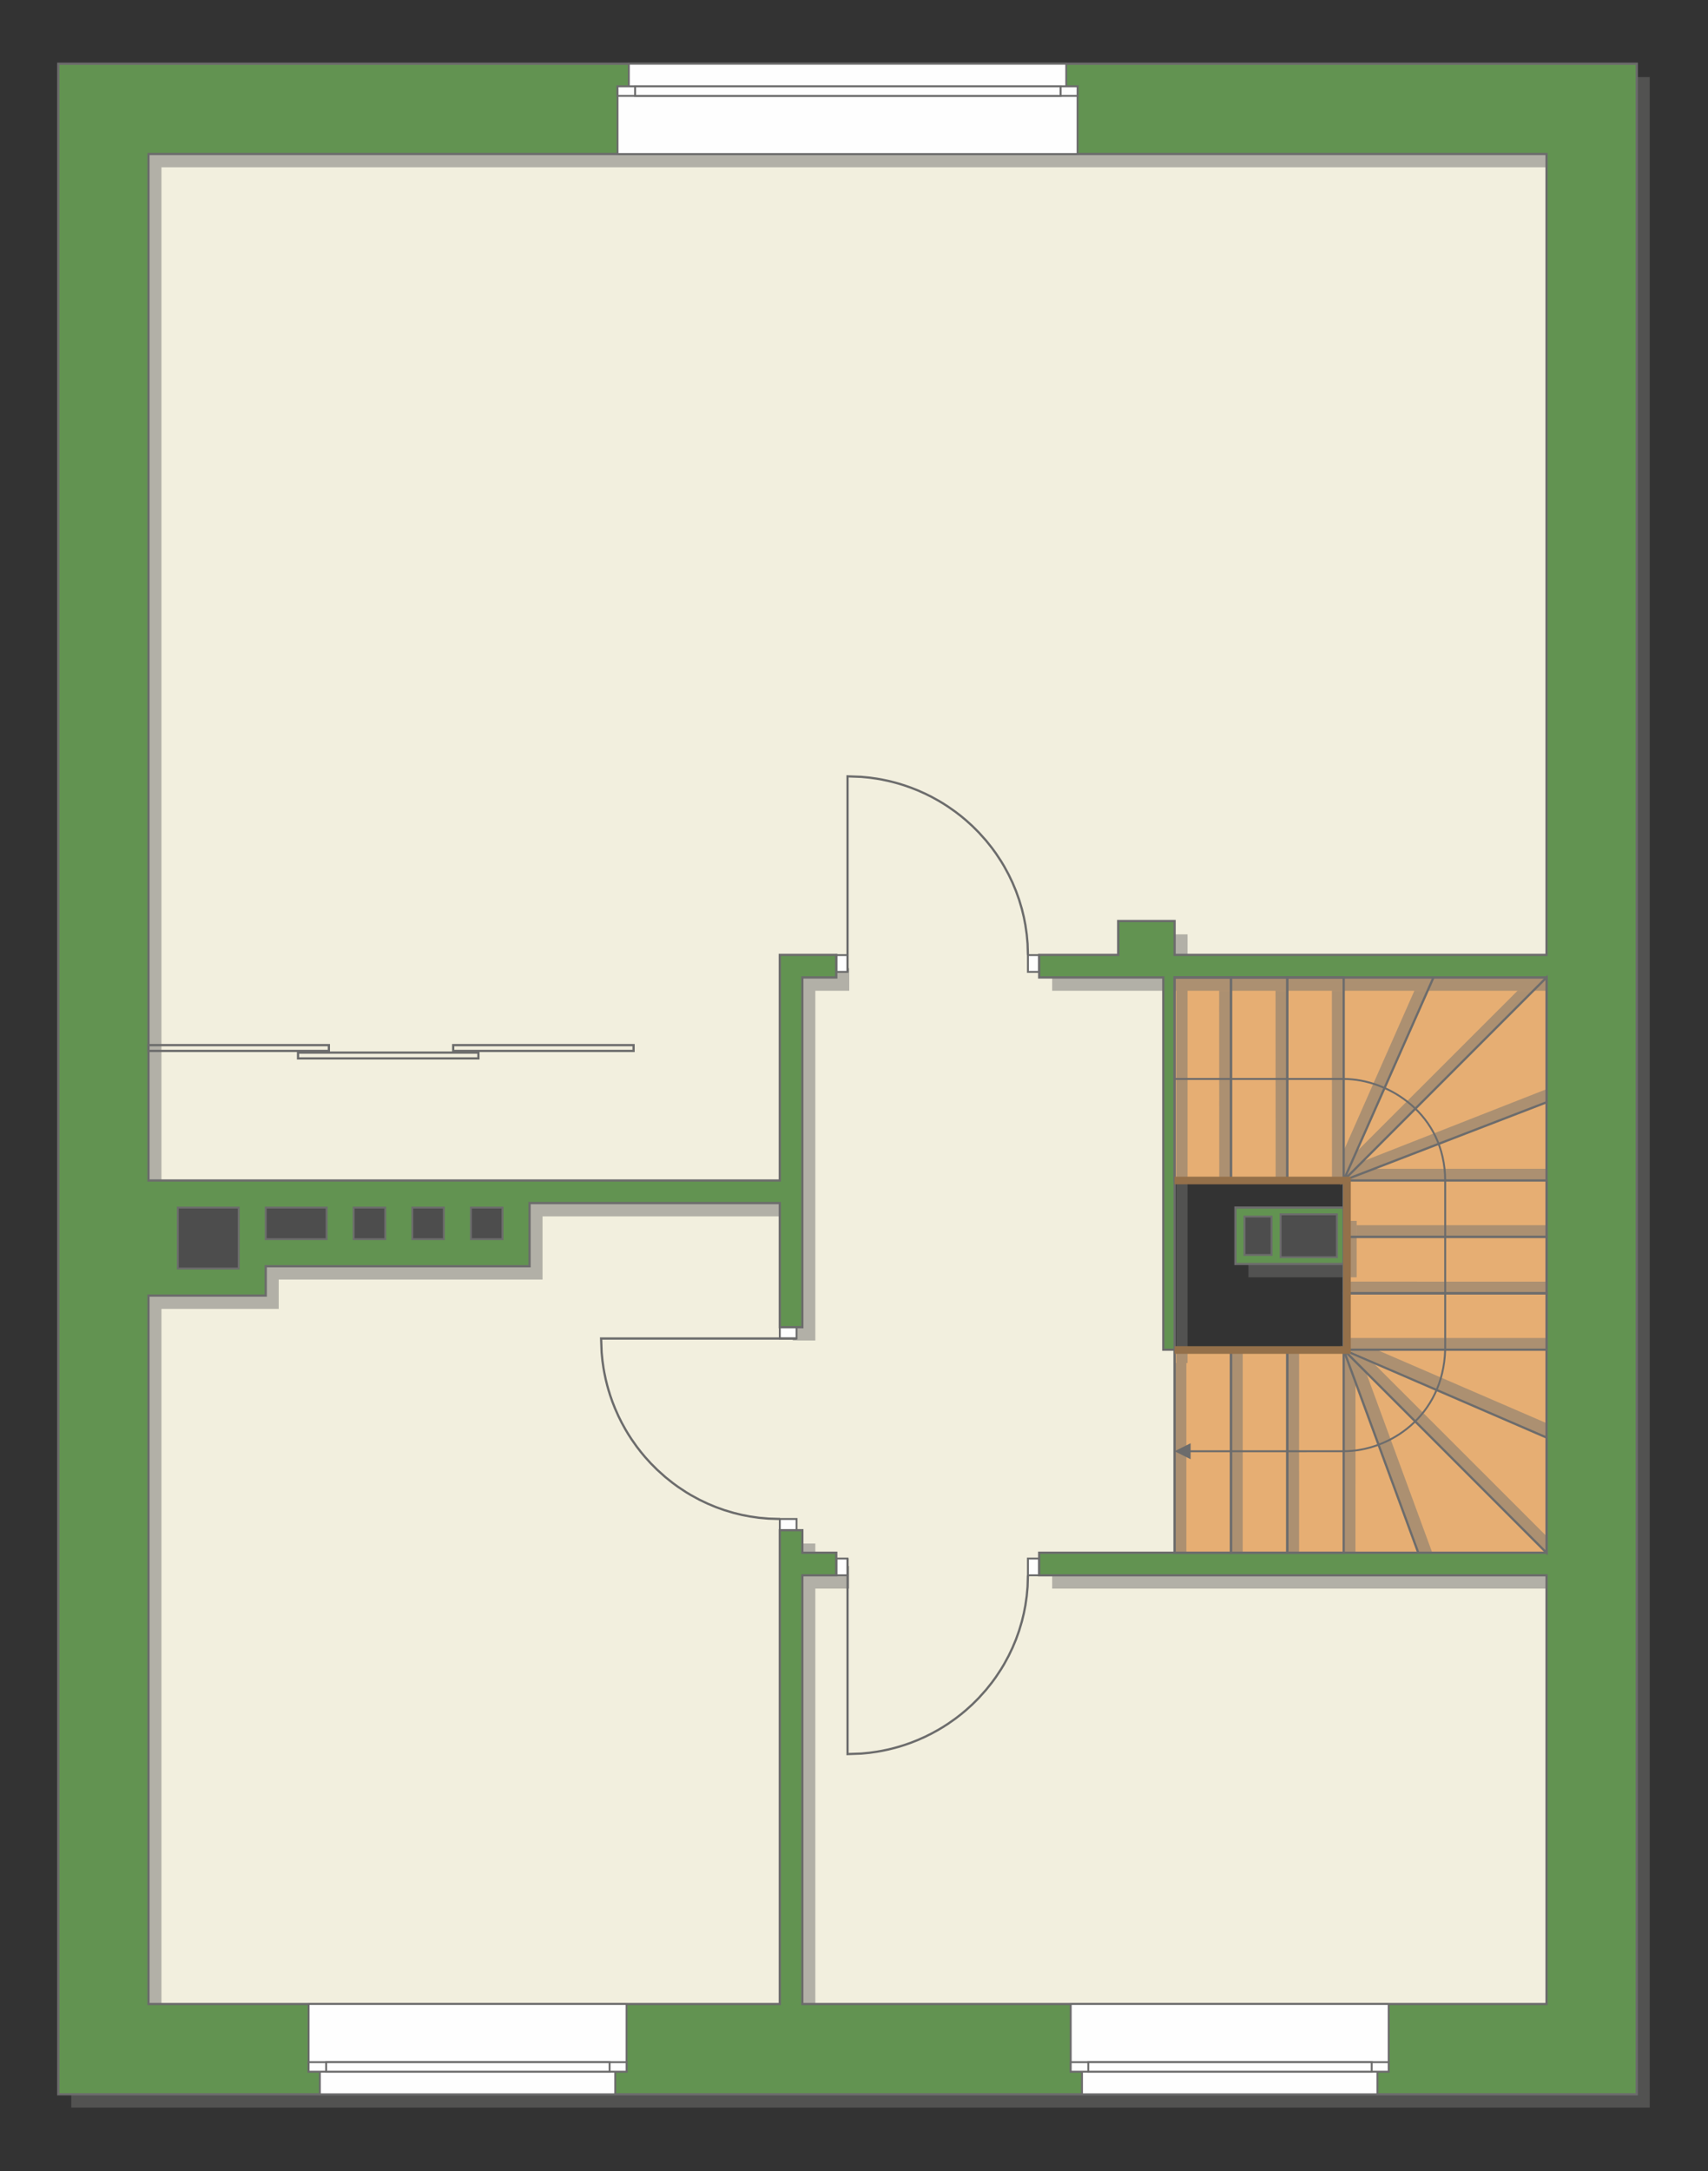 <?xml version="1.0" encoding="UTF-8"?>
<!DOCTYPE svg PUBLIC "-//W3C//DTD SVG 1.1//EN" "http://www.w3.org/Graphics/SVG/1.1/DTD/svg11.dtd">
<!-- Creator: CorelDRAW -->
<svg xmlns="http://www.w3.org/2000/svg" xml:space="preserve" width="151.418mm" height="192.391mm" version="1.1" style="shape-rendering:geometricPrecision; text-rendering:geometricPrecision; image-rendering:optimizeQuality; fill-rule:evenodd; clip-rule:evenodd"
viewBox="0 0 14843.15 18859.62"
 xmlns:xlink="http://www.w3.org/1999/xlink"
 xmlns:xodm="http://www.corel.com/coreldraw/odm/2003">
 <rect x="0" y="0" width="14843.15" height="18859.62" fill="#333333" stroke="none"/>
 <defs>
  <style type="text/css">
   <![CDATA[
    .str3 {stroke:#94704A;stroke-width:66.35;stroke-miterlimit:22.926}
    .str1 {stroke:#6C6C6C;stroke-width:16.56;stroke-miterlimit:22.926}
    .str0 {stroke:#6C6C6C;stroke-width:16.6;stroke-miterlimit:22.926}
    .str2 {stroke:#6C6C6C;stroke-width:19.61;stroke-miterlimit:22.926}
    .fil4 {fill:none}
    .fil3 {fill:#FEFEFE}
    .fil7 {fill:#4D4D4D}
    .fil6 {fill:#629351}
    .fil0 {fill:#E6AE73}
    .fil1 {fill:#F2EFDE}
    .fil5 {fill:#6C6C6C;fill-rule:nonzero}
    .fil2 {fill:#727271;fill-opacity:0.502}
   ]]>
  </style>
 </defs>
 <g id="пол">
  <g id="_1766677109232">
   <polygon class="fil0 str0" points="10207.47,8489.82 13439.93,8489.82 13439.93,13486.76 10207.47,13486.76 10207.47,11723.15 11705.7,11723.15 11705.7,10253.43 10207.47,10253.43 "/>
   <polygon class="fil1 str0" points="13733.92,8315.76 13733.92,1038.04 757.34,1038.04 757.34,17994.37 13733.92,17994.37 13733.92,13575.64 10207.47,13575.64 10207.47,11723.15 10207.47,10253.43 10207.47,8359.2 "/>
  </g>
 </g>
 <g id="тень">
  <g id="_1766677109376">
   <path class="fil2" d="M619.29 669.29l13717.38 0 0 17636.62 -13717.38 0 0 -17636.62zm783.85 783.85l12149.61 0 0 6956.29 -3232.46 0 0 -293.98 -489.84 0 0 293.98 -686.59 0 0 195.97 1078.5 0 0 3233.33 97.93 0 0 -3233.33 3232.46 0 0 4996.95 -4408.89 0 0 195.96 4408.89 0 0 3723.69 -6467.27 0 0 -3723.69 294.77 0 0 -195.96 -294.77 0 0 -195.57 -195.96 0 0 4115.21 -5486.38 0 0 -6153.4 1019 0 0 -254.77 2292.74 0 0 -548.65 2174.64 0 0 1078.2 195.96 0 0 -3037.96 294.77 0 0 -195.97 -490.73 0 0 1959.78 -5486.38 0 0 -8916.07z"/>
   <polygon class="fil2" points="11790.01,10604.18 10849.44,10604.18 10849.44,11094.11 11790.01,11094.11 "/>
  </g>
  <g id="_1766677111680">
   <polygon class="fil2" points="10595.83,10253.43 10595,8605.41 10697.42,8605.41 10697.31,10253.43 "/>
   <polygon class="fil2" points="11085.67,10253.43 11084.84,8605.41 11187.26,8605.41 11187.15,10253.43 "/>
   <polygon class="fil2" points="11575.62,10253.43 11574.78,8605.41 11677.2,8605.41 11677.09,10253.43 "/>
   <polygon class="fil2" points="10208.31,13486.76 10207.47,11838.73 10309.89,11838.73 10309.79,13486.76 "/>
   <polygon class="fil2" points="10698.25,13486.76 10697.42,11725.94 10799.84,11725.94 10799.73,13486.76 "/>
   <polygon class="fil2" points="11188.09,13486.76 11187.26,11725.94 11289.68,11725.94 11289.57,13486.76 "/>
   <polygon class="fil2" points="11678.03,13486.76 11677.2,11725.94 11779.62,12001.79 11779.51,13486.76 "/>
   <polygon class="fil2" points="13439.93,11723.15 11705.7,11723.98 11705.7,11621.56 13439.93,11621.67 "/>
   <polygon class="fil2" points="13439.93,11233.3 11705.7,11234.14 11705.7,11131.72 13439.93,11131.83 "/>
   <polygon class="fil2" points="13439.93,10743.37 11790.01,10744.2 11790.01,10641.79 13439.93,10641.89 "/>
   <polygon class="fil2" points="13439.93,10253.43 11705.7,10254.26 11925.93,10151.84 13439.93,10151.95 "/>
   <polygon class="fil2" points="13439.93,9574.2 11677.2,10253.43 11842.23,10087.5 13439.93,9460.23 "/>
   <polygon class="fil2" points="13324.33,8605.4 11676.32,10253.42 11786.74,10005.87 13188.01,8605.4 "/>
   <polygon class="fil2" points="11677.2,9995.08 12291.43,8605.41 12406.45,8605.41 11677.09,10253.43 "/>
   <polygon class="fil2" points="12325.46,13487.16 11677.2,11725.94 11869.7,11915.8 12446.22,13484.37 "/>
   <polygon class="fil2" points="13439.93,13486.76 11677.2,11725.94 11928.75,11832.69 13439.93,13343.03 "/>
   <polygon class="fil2" points="13439.93,12486.1 11705.7,11723.98 11964.22,11723.85 13439.93,12361.31 "/>
  </g>
 </g>
 <g id="двери">
  <g id="_1766677113120">
   <g>
    <polygon class="fil3 str1" points="7365.45,13682.72 7365.45,13537.08 7267.43,13537.08 7267.43,13682.72 "/>
    <polyline class="fil4 str2" points="7365.45,13537.08 7365.45,15235.49 7486.1,15230.96 7557.69,15223.93 7621.9,15214.8 7663.58,15207.44 7720.56,15195.48 7775.01,15181.94 7809.85,15172.2 7859.39,15156.84 7914.69,15137.5 7973.9,15114.17 8039.12,15085.18 8095.28,15057.27 8155.51,15024.13 8194.06,15001.07 8239.48,14971.91 8303.78,14926.68 8351.09,14890.19 8395.4,14853.31 8450.5,14803.39 8505.37,14748.58 8569.68,14676.85 8620.76,14612.86 8654.99,14565.79 8699.48,14498.56 8726.16,14454.19 8764.96,14382.96 8798.93,14312.04 8829.29,14239.34 8856.25,14164.02 8880.7,14082.04 8897.78,14011.66 8911.05,13943.31 8922.6,13862.83 8929.89,13781.83 8933.03,13682.72 "/>
    <polygon class="fil3 str1" points="8933.03,13537.08 9031.05,13537.08 9031.05,13682.72 8933.03,13682.72 "/>
   </g>
   <g>
    <polygon class="fil3 str1" points="7365.45,8295.81 7365.45,8441.45 7267.43,8441.45 7267.43,8295.81 "/>
    <polyline class="fil4 str2" points="7365.45,8441.45 7365.45,6743.04 7486.1,6747.57 7557.69,6754.6 7621.9,6763.73 7663.58,6771.09 7720.56,6783.05 7775.01,6796.59 7809.85,6806.33 7859.39,6821.69 7914.69,6841.03 7973.9,6864.36 8039.12,6893.35 8095.28,6921.26 8155.51,6954.4 8194.06,6977.46 8239.48,7006.62 8303.78,7051.85 8351.09,7088.33 8395.4,7125.21 8450.5,7175.14 8505.37,7229.95 8569.68,7301.68 8620.76,7365.66 8654.99,7412.74 8699.48,7479.96 8726.16,7524.34 8764.96,7595.57 8798.93,7666.49 8829.29,7739.19 8856.25,7814.5 8880.7,7896.48 8897.78,7966.87 8911.05,8035.22 8922.6,8115.69 8929.89,8196.69 8933.03,8295.81 "/>
    <polygon class="fil3 str1" points="8933.03,8441.45 9031.05,8441.45 9031.05,8295.81 8933.03,8295.81 "/>
   </g>
   <g>
    <polygon class="fil3 str1" points="6776.71,11625.89 6922.34,11625.89 6922.34,11527.88 6776.71,11527.88 "/>
    <polyline class="fil4 str2" points="6922.34,11625.89 5223.94,11625.89 5228.47,11746.55 5235.5,11818.14 5244.62,11882.34 5251.98,11924.03 5263.94,11981.01 5277.48,12035.45 5287.23,12070.29 5302.59,12119.84 5321.93,12175.13 5345.26,12234.34 5374.24,12299.57 5402.15,12355.73 5435.3,12415.96 5458.35,12454.5 5487.52,12499.93 5532.75,12564.22 5569.23,12611.53 5606.11,12655.84 5656.03,12710.94 5710.84,12765.82 5782.58,12830.12 5846.56,12881.21 5893.63,12915.44 5960.86,12959.92 6005.24,12986.61 6076.46,13025.4 6147.39,13059.37 6220.08,13089.74 6295.4,13116.7 6377.38,13141.15 6447.76,13158.22 6516.12,13171.49 6596.59,13183.04 6677.59,13190.34 6776.71,13193.47 "/>
    <polygon class="fil3 str1" points="6922.34,13193.47 6922.34,13291.49 6776.71,13291.49 6776.71,13193.47 "/>
   </g>
   <g>
    <path class="fil5" d="M10159.3 9319.29l0 0 2.67 0.07 2.65 0.2 2.62 0.33 2.58 0.47 2.53 0.58 2.49 0.71 2.43 0.82 2.38 0.94 2.31 1.05 2.25 1.16 2.2 1.26 2.12 1.35 2.05 1.46 1.97 1.55 1.89 1.64 1.81 1.73 1.73 1.81 1.65 1.89 1.55 1.97 1.46 2.05 1.36 2.12 1.25 2.19 1.16 2.26 1.06 2.31 0.94 2.38 0.82 2.44 0.71 2.49 0.59 2.53 0.46 2.59 0.33 2.62 0.21 2.65 0.07 2.68 -34.86 0 -0.02 -0.91 -0.07 -0.89 -0.12 -0.86 -0.15 -0.85 -0.2 -0.83 -0.24 -0.82 -0.27 -0.8 -0.3 -0.78 -0.35 -0.76 -0.38 -0.75 -0.42 -0.73 -0.45 -0.71 -0.49 -0.69 -0.52 -0.67 -0.56 -0.64 -0.58 -0.61 -0.62 -0.59 -0.64 -0.55 -0.66 -0.52 -0.7 -0.49 -0.71 -0.46 -0.73 -0.41 -0.75 -0.39 -0.76 -0.34 -0.78 -0.31 -0.8 -0.26 -0.82 -0.24 -0.83 -0.2 -0.85 -0.15 -0.86 -0.12 -0.88 -0.07 -0.91 -0.02 0 0 0 -34.86zm-52.29 52.29l0 0 0.07 -2.68 0.21 -2.65 0.33 -2.62 0.46 -2.59 0.59 -2.53 0.71 -2.49 0.82 -2.44 0.94 -2.38 1.06 -2.31 1.16 -2.26 1.25 -2.19 1.36 -2.12 1.46 -2.05 1.55 -1.97 1.65 -1.89 1.73 -1.81 1.81 -1.73 1.89 -1.64 1.97 -1.55 2.05 -1.46 2.12 -1.35 2.2 -1.26 2.25 -1.16 2.31 -1.05 2.38 -0.94 2.43 -0.82 2.49 -0.71 2.53 -0.58 2.58 -0.47 2.62 -0.33 2.65 -0.2 2.67 -0.07 0 34.86 -0.91 0.02 -0.88 0.07 -0.86 0.12 -0.85 0.15 -0.83 0.2 -0.82 0.24 -0.8 0.26 -0.78 0.31 -0.76 0.34 -0.75 0.39 -0.73 0.41 -0.71 0.46 -0.7 0.49 -0.66 0.52 -0.64 0.55 -0.62 0.59 -0.58 0.61 -0.56 0.64 -0.52 0.67 -0.49 0.69 -0.45 0.71 -0.42 0.73 -0.38 0.75 -0.35 0.76 -0.3 0.78 -0.27 0.8 -0.24 0.82 -0.2 0.83 -0.15 0.85 -0.12 0.86 -0.07 0.89 -0.02 0.91 0 0 -34.86 0zm52.29 52.29l0 0 -2.67 -0.07 -2.65 -0.2 -2.62 -0.33 -2.58 -0.47 -2.53 -0.58 -2.49 -0.71 -2.43 -0.82 -2.38 -0.94 -2.31 -1.05 -2.25 -1.16 -2.2 -1.26 -2.12 -1.35 -2.05 -1.46 -1.97 -1.55 -1.89 -1.64 -1.81 -1.73 -1.73 -1.81 -1.65 -1.89 -1.55 -1.97 -1.46 -2.05 -1.36 -2.12 -1.25 -2.19 -1.16 -2.26 -1.06 -2.31 -0.94 -2.38 -0.82 -2.44 -0.71 -2.49 -0.59 -2.53 -0.46 -2.59 -0.33 -2.62 -0.21 -2.65 -0.07 -2.68 34.86 0 0.02 0.91 0.07 0.89 0.12 0.86 0.15 0.85 0.2 0.83 0.24 0.82 0.27 0.8 0.3 0.78 0.35 0.76 0.38 0.75 0.42 0.73 0.45 0.71 0.49 0.69 0.52 0.67 0.56 0.64 0.58 0.61 0.62 0.59 0.64 0.55 0.66 0.52 0.7 0.49 0.71 0.46 0.73 0.41 0.75 0.39 0.76 0.34 0.78 0.31 0.8 0.26 0.82 0.24 0.83 0.2 0.85 0.15 0.86 0.12 0.88 0.07 0.91 0.02 0 0 0 34.86zm52.29 -52.29l-0.07 2.68 -0.21 2.65 -0.33 2.62 -0.46 2.59 -0.59 2.53 -0.71 2.49 -0.82 2.44 -0.94 2.38 -1.06 2.31 -1.16 2.26 -1.25 2.19 -1.36 2.12 -1.46 2.05 -1.55 1.97 -1.65 1.89 -1.73 1.81 -1.81 1.73 -1.89 1.64 -1.97 1.55 -2.05 1.46 -2.12 1.35 -2.2 1.26 -2.25 1.16 -2.31 1.05 -2.38 0.94 -2.43 0.82 -2.49 0.71 -2.53 0.58 -2.58 0.47 -2.62 0.33 -2.65 0.2 -2.67 0.07 0 -34.86 0.91 -0.02 0.88 -0.07 0.86 -0.12 0.85 -0.15 0.83 -0.2 0.82 -0.24 0.8 -0.26 0.78 -0.31 0.76 -0.34 0.75 -0.39 0.73 -0.41 0.71 -0.46 0.7 -0.49 0.66 -0.52 0.64 -0.55 0.62 -0.59 0.58 -0.61 0.56 -0.64 0.52 -0.67 0.49 -0.69 0.45 -0.71 0.42 -0.73 0.38 -0.75 0.35 -0.76 0.3 -0.78 0.27 -0.8 0.24 -0.82 0.2 -0.83 0.15 -0.85 0.12 -0.86 0.07 -0.89 0.02 -0.91 34.86 0zm1465.61 -8.34l0 16.59 0 0.01 -144.18 0 -123.24 0 -105.31 -0.01 -90.36 0.01 -78.41 0 -69.43 0.01 -63.46 0 -60.46 0.01 -60.46 0.01 -63.46 -0.01 -69.43 0.01 -78.41 0 -90.36 0.01 -105.31 0.01 -123.24 0 -144.18 0 0 -16.61 144.18 0 123.24 0 105.31 0.01 90.36 -0.01 78.41 0 69.43 -0.01 63.46 -0.01 60.46 0.01 60.46 -0.01 63.46 0 69.43 -0.01 78.41 0 90.36 -0.01 105.31 -0.01 123.24 0 144.18 0 0 0.01zm890.16 890.19l-16.61 0 0.01 0.02 -1.56 -52.84 -4.28 -51.23 -6.91 -49.61 -9.42 -48 -11.82 -46.4 -14.12 -44.79 -16.31 -43.16 -18.4 -41.53 -20.37 -39.92 -22.25 -38.28 -24.03 -36.65 -25.67 -35.02 -27.23 -33.36 -28.69 -31.71 -30.03 -30.06 -31.27 -28.4 -32.4 -26.72 -33.44 -25.05 -34.34 -23.37 -35.16 -21.67 -35.87 -19.98 -36.45 -18.26 -36.96 -16.56 -37.32 -14.85 -37.6 -13.13 -37.76 -11.39 -37.82 -9.65 -37.75 -7.92 -37.6 -6.17 -37.33 -4.4 -36.95 -2.66 -36.46 -0.9 0 -16.59 37.26 0.9 37.71 2.72 38.07 4.5 38.33 6.28 38.48 8.06 38.51 9.84 38.45 11.59 38.27 13.36 37.99 15.11 37.6 16.85 37.09 18.6 36.5 20.33 35.79 22.07 34.97 23.78 34.04 25.52 33.01 27.21 31.86 28.93 30.61 30.64 29.24 32.32 27.76 34.03 26.2 35.72 24.5 37.38 22.7 39.06 20.78 40.72 18.77 42.38 16.65 44.02 14.39 45.67 12.06 47.3 9.6 48.91 7.03 50.53 4.36 52.13 1.58 53.72 0.01 0.02zm-0.01 -0.02l0.01 0.02 0 3.35 -0.01 -3.37zm0 1469.99l-16.59 -0.49 -0.01 0.25 0 -42.98 0 -62.52 0 -79.28 0 -93.25 0 -104.43 0 -112.81 0 -118.4 0 -121.19 0 -121.19 0 -118.4 0 -112.81 0 -104.43 0 -93.25 0 -79.28 0 -62.52 0 -42.98 16.61 0 0 42.98 0 62.52 0 79.28 0 93.25 0 104.43 0 112.81 0 118.4 0 121.19 0 121.19 0 118.4 0 112.81 0 104.43 0 93.25 0 79.28 0 62.52 0 42.98 -0.01 0.25zm0.01 -0.25l-0.01 0.25 0.01 -0.33 0 0.09zm-890.16 890.15l0 -16.59 0 -0.01 36.84 -0.87 37.18 -2.62 37.45 -4.34 37.6 -6.1 37.67 -7.83 37.62 -9.56 37.48 -11.28 37.27 -13.01 36.92 -14.72 36.52 -16.44 35.98 -18.14 35.36 -19.86 34.64 -21.54 33.84 -23.25 32.92 -24.95 31.92 -26.62 30.81 -28.3 29.63 -30 28.33 -31.65 26.95 -33.33 25.47 -35.01 23.9 -36.66 22.22 -38.32 20.45 -39.99 18.6 -41.64 16.65 -43.3 14.58 -44.96 12.45 -46.6 10.19 -48.25 7.86 -49.91 5.41 -51.55 2.88 -53.2 16.59 0.49 -2.92 54.02 -5.51 52.4 -7.98 50.75 -10.38 49.11 -12.67 47.45 -14.85 45.78 -16.96 44.12 -18.95 42.45 -20.86 40.77 -22.65 39.06 -24.37 37.39 -25.96 35.69 -27.48 33.98 -28.88 32.28 -30.2 30.56 -31.4 28.85 -32.53 27.13 -33.55 25.4 -34.47 23.68 -35.27 21.95 -36.01 20.21 -36.64 18.48 -37.16 16.73 -37.6 15 -37.94 13.24 -38.18 11.5 -38.33 9.73 -38.38 7.97 -38.33 6.21 -38.19 4.44 -37.95 2.68 -37.62 0.89 0 -0.01zm-1380.42 -16.49l1380.42 -0.1 0 16.59 -1380.42 0.1 0 -16.59zm-89.09 8.29l139.45 -69.74 0.01 139.45 -139.46 -69.72z"/>
   </g>
  </g>
 </g>
 <g id="стена">
  <g id="_1766677115040">
   <path class="fil6 str2" d="M506.48 553.71l13717.38 0 0 17636.62 -13717.38 0 0 -17636.62zm783.85 783.85l12149.61 0 0 6956.29 -3232.46 0 0 -293.98 -489.84 0 0 293.98 -686.59 0 0 195.97 1078.5 0 0 3233.33 97.93 0 0 -3233.33 3232.46 0 0 4996.95 -4408.89 0 0 195.96 4408.89 0 0 3723.69 -6467.27 0 0 -3723.69 294.77 0 0 -195.96 -294.77 0 0 -195.57 -195.96 0 0 4115.21 -5486.38 0 0 -6153.4 1019 0 0 -254.77 2292.74 0 0 -548.65 2174.64 0 0 1078.2 195.96 0 0 -3037.96 294.77 0 0 -195.97 -490.73 0 0 1959.78 -5486.38 0 0 -8916.07z"/>
   <polygon class="fil6 str2" points="11677.2,10488.6 10736.63,10488.6 10736.63,10978.53 11677.2,10978.53 "/>
  </g>
 </g>
 <g id="окно">
  <g id="_1766677086912">
   <g>
    <polygon class="fil3 str1" points="5464.69,553.71 9266.3,553.71 9266.3,749.68 9364.36,749.68 9364.36,1337.56 5366.67,1337.56 5366.67,749.68 5464.69,749.68 "/>
    <polygon class="fil3 str1" points="9364.36,749.68 9364.36,832.61 5366.67,832.61 5366.67,749.68 "/>
    <polygon class="fil3 str1" points="5519.3,783.91 5519.3,832.61 9216.89,832.61 9216.89,749.68 5519.3,749.68 "/>
   </g>
   <g>
    <polygon class="fil3 str1" points="9402.95,18190.33 11970.11,18190.33 11970.11,17994.36 12068.17,17994.36 12068.17,17406.48 9304.92,17406.48 9304.92,17994.36 9402.95,17994.36 "/>
    <polygon class="fil3 str1" points="12068.17,17994.36 12068.17,17911.43 9304.92,17911.43 9304.92,17994.36 "/>
    <polygon class="fil3 str1" points="9457.55,17960.13 9457.55,17911.43 11920.69,17911.43 11920.69,17994.36 9457.55,17994.36 "/>
   </g>
   <g>
    <polygon class="fil3 str1" points="2779.72,18190.33 5346.87,18190.33 5346.87,17994.36 5444.93,17994.36 5444.93,17406.48 2681.69,17406.48 2681.69,17994.36 2779.72,17994.36 "/>
    <polygon class="fil3 str1" points="5444.93,17994.36 5444.93,17911.43 2681.69,17911.43 2681.69,17994.36 "/>
    <polygon class="fil3 str1" points="2834.32,17960.13 2834.32,17911.43 5297.46,17911.43 5297.46,17994.36 2834.32,17994.36 "/>
   </g>
  </g>
 </g>
 <g id="ВК">
  <g id="_1766677087632">
   <polygon class="fil7 str0" points="4092.61,10488.79 4366.89,10488.79 4366.89,10763.08 4092.61,10763.08 "/>
   <polygon class="fil7 str0" points="3583.16,10488.79 3857.44,10488.79 3857.44,10763.08 3583.16,10763.08 "/>
   <polygon class="fil7 str0" points="3073.62,10488.79 3347.9,10488.79 3347.9,10763.08 3073.62,10763.08 "/>
   <polygon class="fil7 str0" points="2309.31,10488.79 2838.45,10488.79 2838.45,10763.08 2309.31,10763.08 "/>
   <polygon class="fil7 str0" points="1545.05,10488.79 2074.16,10488.79 2074.16,11017.85 1545.05,11017.85 "/>
   <polygon class="fil7 str0" points="10814.95,10566.92 11050.12,10566.92 11050.12,10900.12 10814.95,10900.12 "/>
   <polygon class="fil7 str0" points="11128.44,10547.32 11618.39,10547.32 11618.39,10919.72 11128.44,10919.72 "/>
  </g>
 </g>
 <g id="Линии">
  <g id="_1766677092048">
   <g>
    <polygon class="fil4 str2" points="10697.42,10253.43 10697.42,8489.82 10207.47,8489.82 10207.47,10253.43 "/>
    <polygon class="fil4 str2" points="11187.26,10253.43 11187.26,8489.82 10697.32,8489.82 10697.32,10253.43 "/>
    <polygon class="fil4 str2" points="11677.2,10253.43 11677.2,8489.82 11187.26,8489.82 11187.26,10253.43 "/>
    <polygon class="fil4 str2" points="10697.42,13487.15 10697.42,11723.54 10207.47,11723.54 10207.47,13487.15 "/>
    <polygon class="fil4 str2" points="11187.26,13487.15 11187.26,11723.54 10697.32,11723.54 10697.32,13487.15 "/>
    <polygon class="fil4 str2" points="11677.2,13487.15 11677.2,11723.54 11187.26,11723.54 11187.26,13487.15 "/>
    <polygon class="fil4 str2" points="13439.93,11233.21 11676.32,11233.21 11676.32,11723.15 13439.93,11723.15 "/>
    <polygon class="fil4 str2" points="13439.93,10743.36 11676.32,10743.36 11676.32,11233.3 13439.93,11233.3 "/>
    <polygon class="fil4 str2" points="13439.93,10253.42 11676.32,10253.42 11676.32,10743.36 13439.93,10743.36 "/>
    <polyline class="fil4 str2" points="12457.6,8489.82 11676.32,10253.42 13439.93,8489.82 13439.93,9574.2 11676.32,10253.42 "/>
    <polyline class="fil4 str2" points="12325.46,13487.15 11676.32,11723.55 13439.93,13487.15 13439.93,12486.1 11676.32,11723.55 "/>
   </g>
   <g>
    <polygon class="fil4 str2" points="2857.88,9077.69 1290.33,9077.69 1290.33,9128.07 2857.88,9128.07 "/>
    <polygon class="fil4 str2" points="5505.96,9077.69 3938.41,9077.69 3938.41,9128.07 5505.96,9128.07 "/>
    <polygon class="fil4 str2" points="4157.6,9142.58 2590.06,9142.58 2590.06,9192.97 4157.6,9192.97 "/>
   </g>
   <polyline class="fil4 str3" points="10207.47,10253.43 11705.7,10253.43 11705.7,11725.94 10207.47,11725.94 "/>
  </g>
 </g>
 <g id="контур">
  <polygon class="fil4" points="-0,0 14843.15,0 14843.15,18859.62 -0,18859.62 "/>
 </g>
</svg>
